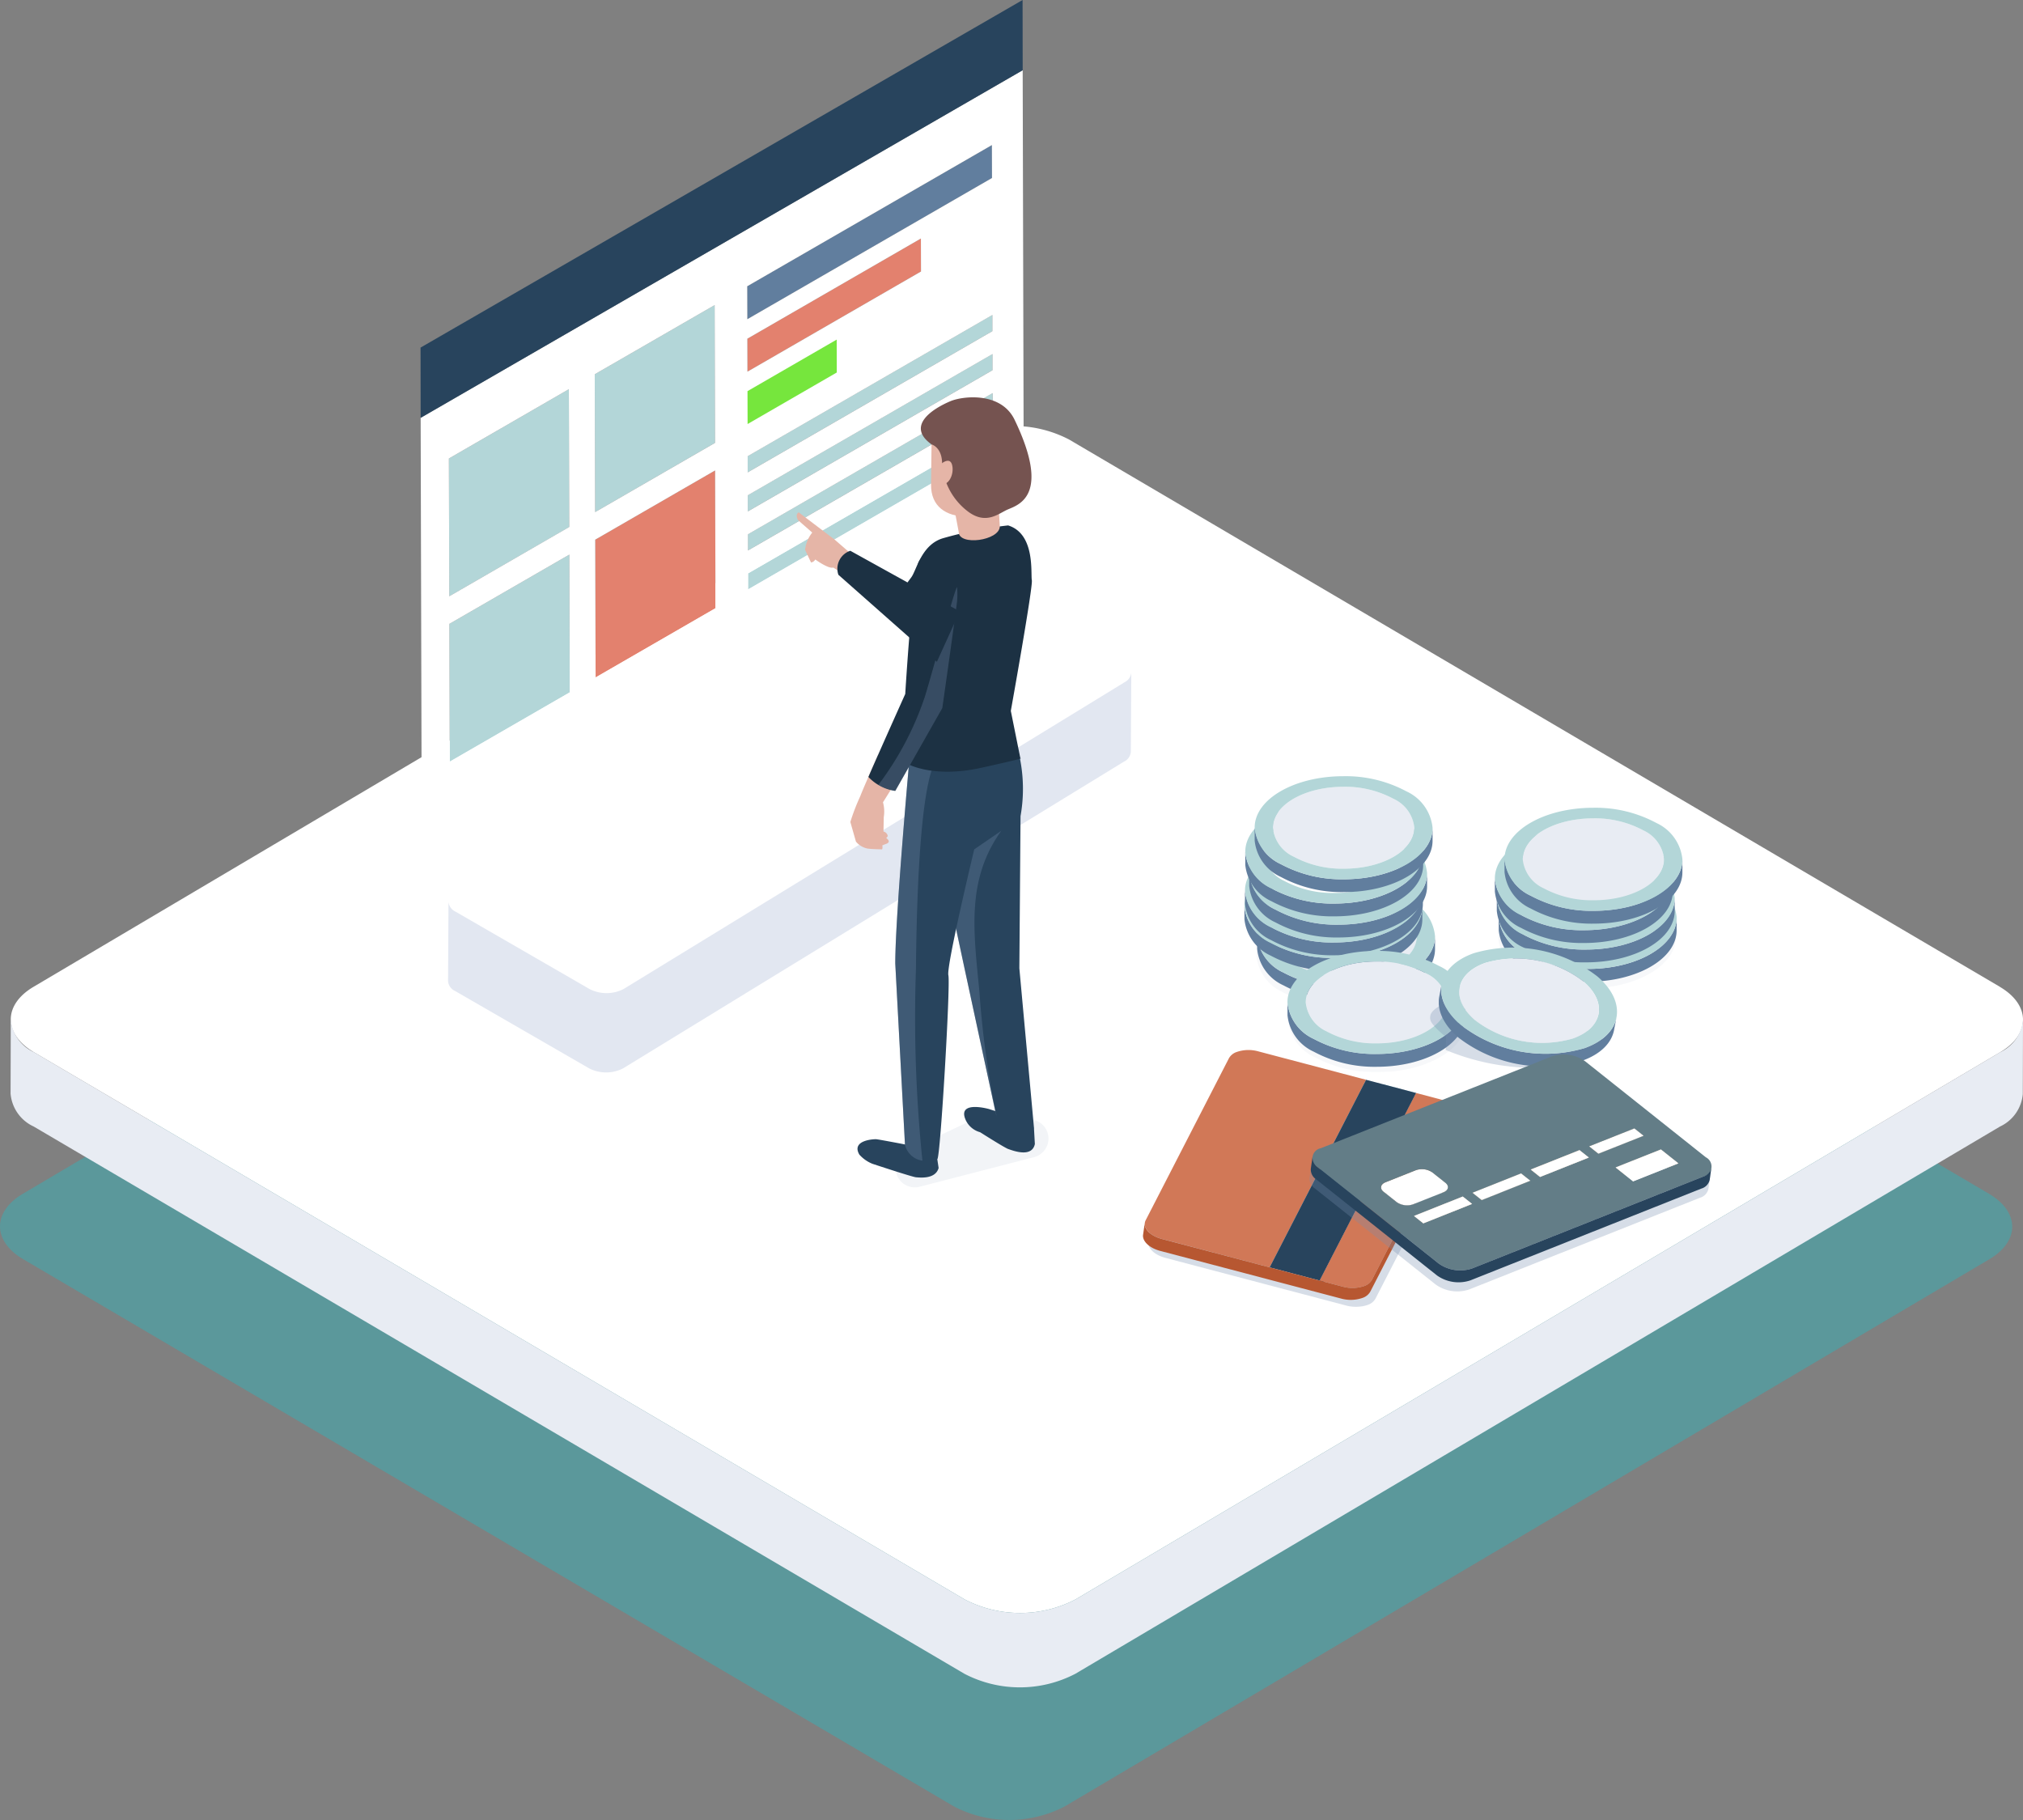 <svg id="Сгруппировать_2798" data-name="Сгруппировать 2798" xmlns="http://www.w3.org/2000/svg" xmlns:xlink="http://www.w3.org/1999/xlink" width="187.662" height="168.82" viewBox="0 0 187.662 168.82">
  <rect x="0" y="0" width="187.662" height="168.82" fill="#808080" stroke="none"/>
  <defs>
    <clipPath id="clip-path">
      <rect id="Прямоугольник_1305" data-name="Прямоугольник 1305" width="187.662" height="168.82" fill="none"/>
    </clipPath>
    <clipPath id="clip-path-3">
      <rect id="Прямоугольник_1266" data-name="Прямоугольник 1266" width="186.662" height="110.105" transform="translate(0 58.715)" fill="none"/>
    </clipPath>
    <clipPath id="clip-path-4">
      <rect id="Прямоугольник_1271" data-name="Прямоугольник 1271" width="16.57" height="11.377" transform="translate(116.55 82.05)" fill="none"/>
    </clipPath>
    <clipPath id="clip-path-6">
      <rect id="Прямоугольник_1268" data-name="Прямоугольник 1268" width="16.502" height="9.559" transform="translate(116.55 83.868)" fill="none"/>
    </clipPath>
    <clipPath id="clip-path-8">
      <rect id="Прямоугольник_1269" data-name="Прямоугольник 1269" width="16.506" height="5.967" transform="translate(116.614 86.829)" fill="none"/>
    </clipPath>
    <clipPath id="clip-path-9">
      <rect id="Прямоугольник_1276" data-name="Прямоугольник 1276" width="16.57" height="11.377" transform="translate(138.961 80.316)" fill="none"/>
    </clipPath>
    <clipPath id="clip-path-11">
      <rect id="Прямоугольник_1273" data-name="Прямоугольник 1273" width="16.503" height="9.559" transform="translate(138.961 82.134)" fill="none"/>
    </clipPath>
    <clipPath id="clip-path-13">
      <rect id="Прямоугольник_1274" data-name="Прямоугольник 1274" width="16.506" height="5.967" transform="translate(139.025 85.095)" fill="none"/>
    </clipPath>
    <clipPath id="clip-path-14">
      <rect id="Прямоугольник_1282" data-name="Прямоугольник 1282" width="16.576" height="11.244" transform="translate(119.43 88.205)" fill="none"/>
    </clipPath>
    <clipPath id="clip-path-16">
      <rect id="Прямоугольник_1278" data-name="Прямоугольник 1278" width="16.505" height="9.56" transform="translate(119.501 89.889)" fill="none"/>
    </clipPath>
    <clipPath id="clip-path-18">
      <rect id="Прямоугольник_1279" data-name="Прямоугольник 1279" width="13.119" height="4.987" transform="translate(121.125 92.985)" fill="none"/>
    </clipPath>
    <clipPath id="clip-path-19">
      <rect id="Прямоугольник_1280" data-name="Прямоугольник 1280" width="16.509" height="5.969" transform="translate(119.43 92.985)" fill="none"/>
    </clipPath>
    <clipPath id="clip-path-20">
      <rect id="Прямоугольник_1285" data-name="Прямоугольник 1285" width="17.348" height="11.159" transform="translate(132.654 87.876)" fill="none"/>
    </clipPath>
    <clipPath id="clip-path-21">
      <rect id="Прямоугольник_1283" data-name="Прямоугольник 1283" width="15.945" height="6.407" transform="translate(132.654 92.629)" fill="none"/>
    </clipPath>
    <clipPath id="clip-path-22">
      <rect id="Прямоугольник_1284" data-name="Прямоугольник 1284" width="16.483" height="7.666" transform="translate(133.468 91.269)" fill="none"/>
    </clipPath>
    <clipPath id="clip-path-23">
      <rect id="Прямоугольник_1295" data-name="Прямоугольник 1295" width="29.527" height="23.821" transform="translate(106.034 97.4)" fill="none"/>
    </clipPath>
    <clipPath id="clip-path-24">
      <rect id="Прямоугольник_1286" data-name="Прямоугольник 1286" width="29.045" height="23.174" transform="translate(106.516 98.047)" fill="none"/>
    </clipPath>
    <clipPath id="clip-path-25">
      <rect id="Прямоугольник_1287" data-name="Прямоугольник 1287" width="3.251" height="1.922" transform="translate(128.116 100.569)" fill="none"/>
    </clipPath>
    <clipPath id="clip-path-26">
      <rect id="Прямоугольник_1288" data-name="Прямоугольник 1288" width="0.237" height="1.349" transform="translate(134.838 103.442)" fill="none"/>
    </clipPath>
    <clipPath id="clip-path-27">
      <rect id="Прямоугольник_1289" data-name="Прямоугольник 1289" width="9.103" height="18.505" transform="translate(117.621 100.16)" fill="none"/>
    </clipPath>
    <clipPath id="clip-path-28">
      <rect id="Прямоугольник_1290" data-name="Прямоугольник 1290" width="20.531" height="20.16" transform="translate(106.193 97.4)" fill="none"/>
    </clipPath>
    <clipPath id="clip-path-29">
      <rect id="Прямоугольник_1291" data-name="Прямоугольник 1291" width="13.588" height="18.623" transform="translate(117.779 100.16)" fill="none"/>
    </clipPath>
    <clipPath id="clip-path-30">
      <rect id="Прямоугольник_1292" data-name="Прямоугольник 1292" width="9.106" height="18.503" transform="translate(122.261 101.385)" fill="none"/>
    </clipPath>
    <clipPath id="clip-path-31">
      <rect id="Прямоугольник_1293" data-name="Прямоугольник 1293" width="12.663" height="18.899" transform="translate(122.419 100.569)" fill="none"/>
    </clipPath>
    <clipPath id="clip-path-32">
      <rect id="Прямоугольник_1294" data-name="Прямоугольник 1294" width="28.962" height="16.888" transform="translate(106.034 103.685)" fill="none"/>
    </clipPath>
    <clipPath id="clip-path-33">
      <rect id="Прямоугольник_1296" data-name="Прямоугольник 1296" width="0.007" height="0.01" transform="translate(121.851 108.852)" fill="none"/>
    </clipPath>
    <clipPath id="clip-path-34">
      <rect id="Прямоугольник_1297" data-name="Прямоугольник 1297" width="37.175" height="21.141" transform="translate(121.464 98.653)" fill="none"/>
    </clipPath>
    <clipPath id="clip-path-37">
      <rect id="Прямоугольник_1300" data-name="Прямоугольник 1300" width="14.171" height="7.203" transform="translate(83.09 102.935)" fill="none"/>
    </clipPath>
    <clipPath id="clip-path-38">
      <rect id="Прямоугольник_1301" data-name="Прямоугольник 1301" width="6.831" height="28.277" transform="translate(86.356 75.262)" fill="none"/>
    </clipPath>
    <clipPath id="clip-path-39">
      <rect id="Прямоугольник_1302" data-name="Прямоугольник 1302" width="3.491" height="38.017" transform="translate(83.049 69.643)" fill="none"/>
    </clipPath>
    <clipPath id="clip-path-40">
      <rect id="Прямоугольник_1303" data-name="Прямоугольник 1303" width="7.337" height="18.906" transform="translate(81.469 54.456)" fill="none"/>
    </clipPath>
  </defs>
  <g id="Сгруппировать_2912" data-name="Сгруппировать 2912" clip-path="url(#clip-path)">
    <g id="Сгруппировать_2895" data-name="Сгруппировать 2895">
      <g id="Сгруппировать_2894" data-name="Сгруппировать 2894" clip-path="url(#clip-path)">
        <g id="Сгруппировать_2800" data-name="Сгруппировать 2800" opacity="0.9">
          <g id="Сгруппировать_2799" data-name="Сгруппировать 2799">
            <g id="Сгруппировать_2798-2" data-name="Сгруппировать 2798" clip-path="url(#clip-path-3)">
              <path id="Контур_2757" data-name="Контур 2757" d="M184.516,110.736,98.171,59.97a11.139,11.139,0,0,0-10.275,0L2.112,110.737c-2.829,1.674-2.815,4.387.033,6.061L88.49,167.564a11.139,11.139,0,0,0,10.275,0L184.549,116.8c2.83-1.674,2.815-4.387-.033-6.061" fill="#579a9d"/>
            </g>
          </g>
        </g>
        <path id="Контур_2758" data-name="Контур 2758" d="M185.516,91.534,99.171,40.768a11.139,11.139,0,0,0-10.275,0L3.112,91.535C.283,93.209.3,95.922,3.145,97.6L89.49,148.362a11.139,11.139,0,0,0,10.275,0L185.549,97.6c2.83-1.674,2.815-4.387-.033-6.061" fill="#fff"/>
        <path id="Контур_2759" data-name="Контур 2759" d="M185.55,97.6,99.766,148.362a11.139,11.139,0,0,1-10.275,0L3.146,97.6A3.7,3.7,0,0,1,1,94.544l-.019,6.9a3.7,3.7,0,0,0,2.145,3.051l86.346,50.767a11.139,11.139,0,0,0,10.275,0l85.784-50.767a3.677,3.677,0,0,0,2.112-3.01l.019-6.894A3.677,3.677,0,0,1,185.55,97.6" fill="#e8ecf3"/>
        <g id="Сгруппировать_2815" data-name="Сгруппировать 2815">
          <g id="Сгруппировать_2814" data-name="Сгруппировать 2814">
            <g id="Сгруппировать_2813" data-name="Сгруппировать 2813" clip-path="url(#clip-path-4)">
              <g id="Сгруппировать_2812" data-name="Сгруппировать 2812" style="isolation: isolate">
                <g id="Сгруппировать_2811" data-name="Сгруппировать 2811">
                  <g id="Сгруппировать_2810" data-name="Сгруппировать 2810" clip-path="url(#clip-path-4)">
                    <g id="Сгруппировать_2806" data-name="Сгруппировать 2806" opacity="0.3" style="mix-blend-mode: multiply;isolation: isolate">
                      <g id="Сгруппировать_2805" data-name="Сгруппировать 2805">
                        <g id="Сгруппировать_2804" data-name="Сгруппировать 2804" clip-path="url(#clip-path-6)">
                          <g id="Сгруппировать_2803" data-name="Сгруппировать 2803" opacity="0.2">
                            <g id="Сгруппировать_2802" data-name="Сгруппировать 2802">
                              <g id="Сгруппировать_2801" data-name="Сгруппировать 2801" clip-path="url(#clip-path-6)">
                                <path id="Контур_2760" data-name="Контур 2760" d="M130.617,85.268a11.9,11.9,0,0,0-5.843-1.4c-4.558,0-8.239,2.139-8.225,4.779a4.172,4.172,0,0,0,2.436,3.38,11.9,11.9,0,0,0,5.843,1.4c4.557,0,8.239-2.139,8.224-4.779a4.167,4.167,0,0,0-2.435-3.38m-5.794,7.179a9.454,9.454,0,0,1-4.645-1.113,3.31,3.31,0,0,1-1.935-2.686c-.013-2.1,2.916-3.8,6.536-3.8a9.453,9.453,0,0,1,4.644,1.113,3.309,3.309,0,0,1,1.936,2.686c.012,2.1-2.916,3.8-6.536,3.8" fill="#778ead"/>
                              </g>
                            </g>
                          </g>
                        </g>
                      </g>
                    </g>
                    <path id="Контур_2761" data-name="Контур 2761" d="M129.491,84.143a9.453,9.453,0,0,0-4.644-1.113c-3.621,0-6.549,1.7-6.537,3.8a3.313,3.313,0,0,0,1.936,2.686,9.453,9.453,0,0,0,4.644,1.113c3.621,0,6.549-1.7,6.537-3.8a3.314,3.314,0,0,0-1.936-2.686" fill="#e8ecf3"/>
                    <g id="Сгруппировать_2809" data-name="Сгруппировать 2809">
                      <g id="Сгруппировать_2808" data-name="Сгруппировать 2808">
                        <g id="Сгруппировать_2807" data-name="Сгруппировать 2807" clip-path="url(#clip-path-8)">
                          <path id="Контур_2762" data-name="Контур 2762" d="M124.895,91.609a11.9,11.9,0,0,1-5.843-1.4,4.169,4.169,0,0,1-2.435-3.38l0,1.188a4.172,4.172,0,0,0,2.436,3.38,11.9,11.9,0,0,0,5.842,1.4c4.559,0,8.24-2.139,8.225-4.78l0-1.188c.015,2.641-3.666,4.78-8.224,4.78" fill="#617e9e"/>
                        </g>
                      </g>
                    </g>
                    <path id="Контур_2763" data-name="Контур 2763" d="M130.684,83.449a11.894,11.894,0,0,0-5.842-1.4c-4.558,0-8.24,2.139-8.225,4.779a4.172,4.172,0,0,0,2.436,3.38,11.9,11.9,0,0,0,5.843,1.4c4.557,0,8.239-2.139,8.224-4.779a4.172,4.172,0,0,0-2.436-3.38m-5.794,7.179a9.453,9.453,0,0,1-4.644-1.113,3.313,3.313,0,0,1-1.936-2.686c-.012-2.1,2.916-3.8,6.537-3.8a9.453,9.453,0,0,1,4.644,1.113,3.313,3.313,0,0,1,1.936,2.686c.012,2.1-2.916,3.8-6.537,3.8" fill="#b3d6d8"/>
                  </g>
                </g>
              </g>
            </g>
          </g>
        </g>
        <path id="Контур_2764" data-name="Контур 2764" d="M128.314,81.389a9.453,9.453,0,0,0-4.644-1.113c-3.621,0-6.549,1.7-6.537,3.8a3.316,3.316,0,0,0,1.936,2.687,9.464,9.464,0,0,0,4.644,1.112c3.621,0,6.549-1.7,6.537-3.8a3.312,3.312,0,0,0-1.936-2.686" fill="#e8ecf3"/>
        <path id="Контур_2765" data-name="Контур 2765" d="M123.718,88.855a11.9,11.9,0,0,1-5.843-1.4,4.166,4.166,0,0,1-2.435-3.379l0,1.187a4.172,4.172,0,0,0,2.436,3.38,11.9,11.9,0,0,0,5.842,1.4c4.559,0,8.24-2.139,8.225-4.78l0-1.188c.015,2.641-3.666,4.78-8.224,4.78" fill="#617e9e"/>
        <path id="Контур_2766" data-name="Контур 2766" d="M129.507,80.695a11.894,11.894,0,0,0-5.842-1.4c-4.558,0-8.24,2.14-8.225,4.78a4.172,4.172,0,0,0,2.436,3.38,11.9,11.9,0,0,0,5.843,1.4c4.557,0,8.239-2.139,8.224-4.779a4.17,4.17,0,0,0-2.436-3.38m-5.794,7.179a9.453,9.453,0,0,1-4.644-1.113,3.313,3.313,0,0,1-1.936-2.686c-.012-2.1,2.916-3.8,6.537-3.8a9.453,9.453,0,0,1,4.644,1.113,3.313,3.313,0,0,1,1.936,2.686c.012,2.1-2.916,3.8-6.537,3.8" fill="#b3d6d8"/>
        <path id="Контур_2767" data-name="Контур 2767" d="M128.363,79.956a9.464,9.464,0,0,0-4.644-1.113c-3.621,0-6.549,1.7-6.537,3.8a3.313,3.313,0,0,0,1.936,2.686,9.453,9.453,0,0,0,4.644,1.113c3.621,0,6.549-1.7,6.538-3.8a3.316,3.316,0,0,0-1.937-2.686" fill="#e8ecf3"/>
        <path id="Контур_2768" data-name="Контур 2768" d="M123.768,87.422a11.9,11.9,0,0,1-5.843-1.4,4.167,4.167,0,0,1-2.435-3.379l0,1.187a4.171,4.171,0,0,0,2.436,3.38,11.9,11.9,0,0,0,5.843,1.4c4.558,0,8.239-2.139,8.224-4.78l0-1.188c.015,2.641-3.666,4.78-8.224,4.78" fill="#617e9e"/>
        <path id="Контур_2769" data-name="Контур 2769" d="M129.557,79.263a11.894,11.894,0,0,0-5.842-1.4c-4.558,0-8.24,2.14-8.225,4.78a4.172,4.172,0,0,0,2.436,3.38,11.894,11.894,0,0,0,5.842,1.4c4.558,0,8.24-2.139,8.225-4.779a4.172,4.172,0,0,0-2.436-3.38m-5.794,7.179a9.453,9.453,0,0,1-4.644-1.113,3.313,3.313,0,0,1-1.936-2.686c-.012-2.1,2.916-3.8,6.537-3.8a9.453,9.453,0,0,1,4.644,1.113,3.313,3.313,0,0,1,1.936,2.686c.012,2.1-2.916,3.8-6.537,3.8" fill="#b3d6d8"/>
        <path id="Контур_2770" data-name="Контур 2770" d="M128.753,78.306a9.464,9.464,0,0,0-4.644-1.113c-3.621,0-6.549,1.7-6.537,3.8a3.316,3.316,0,0,0,1.936,2.687,9.464,9.464,0,0,0,4.644,1.112c3.621,0,6.549-1.7,6.537-3.8a3.314,3.314,0,0,0-1.936-2.686" fill="#fff"/>
        <path id="Контур_2771" data-name="Контур 2771" d="M124.158,85.771a11.9,11.9,0,0,1-5.843-1.4,4.166,4.166,0,0,1-2.435-3.379l0,1.188a4.171,4.171,0,0,0,2.436,3.379,11.9,11.9,0,0,0,5.843,1.4c4.558,0,8.239-2.139,8.224-4.78l0-1.188c.015,2.641-3.666,4.78-8.224,4.78" fill="#617e9e"/>
        <path id="Контур_2772" data-name="Контур 2772" d="M129.946,77.612a11.894,11.894,0,0,0-5.842-1.4c-4.558,0-8.24,2.139-8.225,4.779a4.172,4.172,0,0,0,2.436,3.38,11.9,11.9,0,0,0,5.842,1.4c4.558,0,8.24-2.139,8.225-4.779a4.17,4.17,0,0,0-2.436-3.38m-5.794,7.179a9.453,9.453,0,0,1-4.644-1.113,3.313,3.313,0,0,1-1.936-2.686c-.012-2.1,2.916-3.8,6.537-3.8a9.453,9.453,0,0,1,4.644,1.113,3.313,3.313,0,0,1,1.936,2.686c.012,2.1-2.916,3.8-6.537,3.8" fill="#b3d6d8"/>
        <path id="Контур_2773" data-name="Контур 2773" d="M128.39,76.345a9.464,9.464,0,0,0-4.644-1.113c-3.621,0-6.549,1.7-6.537,3.8a3.316,3.316,0,0,0,1.936,2.687,9.464,9.464,0,0,0,4.644,1.112c3.621,0,6.549-1.7,6.538-3.8a3.316,3.316,0,0,0-1.937-2.686" fill="#fff"/>
        <path id="Контур_2774" data-name="Контур 2774" d="M123.795,83.811a11.9,11.9,0,0,1-5.843-1.4,4.167,4.167,0,0,1-2.435-3.379l0,1.187a4.172,4.172,0,0,0,2.436,3.38,11.9,11.9,0,0,0,5.843,1.4c4.558,0,8.239-2.139,8.224-4.78l0-1.188c.015,2.641-3.666,4.78-8.224,4.78" fill="#617e9e"/>
        <path id="Контур_2775" data-name="Контур 2775" d="M129.583,75.652a11.894,11.894,0,0,0-5.842-1.4c-4.558,0-8.24,2.139-8.225,4.779a4.172,4.172,0,0,0,2.436,3.38,11.894,11.894,0,0,0,5.842,1.4c4.558,0,8.24-2.139,8.225-4.779a4.172,4.172,0,0,0-2.436-3.38m-5.794,7.179a9.453,9.453,0,0,1-4.644-1.113,3.313,3.313,0,0,1-1.936-2.686c-.012-2.1,2.916-3.8,6.537-3.8a9.453,9.453,0,0,1,4.644,1.113,3.313,3.313,0,0,1,1.936,2.686c.012,2.1-2.916,3.8-6.537,3.8" fill="#b3d6d8"/>
        <path id="Контур_2776" data-name="Контур 2776" d="M129.262,74.094a9.464,9.464,0,0,0-4.644-1.113c-3.621,0-6.549,1.7-6.537,3.8a3.316,3.316,0,0,0,1.936,2.687,9.464,9.464,0,0,0,4.644,1.112c3.621,0,6.549-1.7,6.537-3.8a3.312,3.312,0,0,0-1.936-2.686" fill="#e8ecf3"/>
        <path id="Контур_2777" data-name="Контур 2777" d="M124.666,81.56a11.9,11.9,0,0,1-5.843-1.4,4.166,4.166,0,0,1-2.435-3.379l0,1.188a4.171,4.171,0,0,0,2.436,3.379,11.9,11.9,0,0,0,5.843,1.4c4.557,0,8.239-2.139,8.224-4.78l0-1.187c.015,2.64-3.666,4.779-8.224,4.779" fill="#617e9e"/>
        <path id="Контур_2778" data-name="Контур 2778" d="M130.456,73.4a11.9,11.9,0,0,0-5.843-1.4c-4.558,0-8.24,2.14-8.225,4.78a4.172,4.172,0,0,0,2.436,3.38,11.9,11.9,0,0,0,5.843,1.4c4.557,0,8.239-2.139,8.224-4.779a4.173,4.173,0,0,0-2.435-3.38m-5.795,7.179a9.453,9.453,0,0,1-4.644-1.113,3.313,3.313,0,0,1-1.936-2.686c-.012-2.1,2.916-3.8,6.537-3.8a9.453,9.453,0,0,1,4.644,1.113,3.313,3.313,0,0,1,1.936,2.686c.012,2.1-2.916,3.8-6.537,3.8" fill="#b3d6d8"/>
        <g id="Сгруппировать_2830" data-name="Сгруппировать 2830">
          <g id="Сгруппировать_2829" data-name="Сгруппировать 2829">
            <g id="Сгруппировать_2828" data-name="Сгруппировать 2828" clip-path="url(#clip-path-9)">
              <g id="Сгруппировать_2827" data-name="Сгруппировать 2827" style="isolation: isolate">
                <g id="Сгруппировать_2826" data-name="Сгруппировать 2826">
                  <g id="Сгруппировать_2825" data-name="Сгруппировать 2825" clip-path="url(#clip-path-9)">
                    <g id="Сгруппировать_2821" data-name="Сгруппировать 2821" opacity="0.3" style="mix-blend-mode: multiply;isolation: isolate">
                      <g id="Сгруппировать_2820" data-name="Сгруппировать 2820">
                        <g id="Сгруппировать_2819" data-name="Сгруппировать 2819" clip-path="url(#clip-path-11)">
                          <g id="Сгруппировать_2818" data-name="Сгруппировать 2818" opacity="0.2">
                            <g id="Сгруппировать_2817" data-name="Сгруппировать 2817">
                              <g id="Сгруппировать_2816" data-name="Сгруппировать 2816" clip-path="url(#clip-path-11)">
                                <path id="Контур_2779" data-name="Контур 2779" d="M153.029,83.534a11.9,11.9,0,0,0-5.843-1.4c-4.558,0-8.24,2.139-8.225,4.779a4.172,4.172,0,0,0,2.436,3.38,11.9,11.9,0,0,0,5.843,1.4c4.557,0,8.239-2.139,8.224-4.779a4.171,4.171,0,0,0-2.435-3.38m-5.8,7.179A9.453,9.453,0,0,1,142.59,89.6a3.313,3.313,0,0,1-1.936-2.686c-.012-2.1,2.916-3.8,6.537-3.8a9.453,9.453,0,0,1,4.644,1.113,3.313,3.313,0,0,1,1.936,2.686c.012,2.1-2.916,3.8-6.537,3.8" fill="#778ead"/>
                              </g>
                            </g>
                          </g>
                        </g>
                      </g>
                    </g>
                    <path id="Контур_2780" data-name="Контур 2780" d="M151.9,82.409a9.464,9.464,0,0,0-4.644-1.113c-3.621,0-6.549,1.7-6.537,3.8a3.316,3.316,0,0,0,1.936,2.687,9.464,9.464,0,0,0,4.644,1.112c3.621,0,6.549-1.7,6.537-3.8a3.312,3.312,0,0,0-1.936-2.686" fill="#e8ecf3"/>
                    <g id="Сгруппировать_2824" data-name="Сгруппировать 2824">
                      <g id="Сгруппировать_2823" data-name="Сгруппировать 2823">
                        <g id="Сгруппировать_2822" data-name="Сгруппировать 2822" clip-path="url(#clip-path-13)">
                          <path id="Контур_2781" data-name="Контур 2781" d="M147.306,89.875a11.9,11.9,0,0,1-5.843-1.4,4.167,4.167,0,0,1-2.435-3.379l0,1.187a4.171,4.171,0,0,0,2.436,3.38,11.9,11.9,0,0,0,5.842,1.4c4.559,0,8.24-2.139,8.225-4.78l0-1.188c.015,2.641-3.666,4.78-8.224,4.78" fill="#617e9e"/>
                        </g>
                      </g>
                    </g>
                    <path id="Контур_2782" data-name="Контур 2782" d="M153.1,81.715a11.894,11.894,0,0,0-5.842-1.4c-4.558,0-8.24,2.139-8.225,4.779a4.172,4.172,0,0,0,2.436,3.38,11.894,11.894,0,0,0,5.842,1.4c4.558,0,8.24-2.139,8.225-4.779a4.172,4.172,0,0,0-2.436-3.38M147.3,88.894a9.453,9.453,0,0,1-4.644-1.113,3.313,3.313,0,0,1-1.936-2.686c-.012-2.1,2.916-3.8,6.537-3.8a9.453,9.453,0,0,1,4.644,1.113,3.313,3.313,0,0,1,1.936,2.686c.012,2.1-2.916,3.8-6.537,3.8" fill="#b3d6d8"/>
                  </g>
                </g>
              </g>
            </g>
          </g>
        </g>
        <path id="Контур_2783" data-name="Контур 2783" d="M151.722,80.613a9.464,9.464,0,0,0-4.644-1.113c-3.621,0-6.549,1.7-6.537,3.8a3.316,3.316,0,0,0,1.936,2.687,9.464,9.464,0,0,0,4.644,1.112c3.621,0,6.549-1.7,6.537-3.8a3.314,3.314,0,0,0-1.936-2.686" fill="#e8ecf3"/>
        <path id="Контур_2784" data-name="Контур 2784" d="M147.127,88.079a11.9,11.9,0,0,1-5.843-1.4,4.166,4.166,0,0,1-2.435-3.379l0,1.187a4.172,4.172,0,0,0,2.436,3.38,11.9,11.9,0,0,0,5.843,1.4c4.558,0,8.239-2.139,8.224-4.78l0-1.188c.015,2.641-3.666,4.78-8.224,4.78" fill="#617e9e"/>
        <path id="Контур_2785" data-name="Контур 2785" d="M152.915,79.919a11.894,11.894,0,0,0-5.842-1.4c-4.558,0-8.24,2.14-8.225,4.78a4.172,4.172,0,0,0,2.436,3.38,11.894,11.894,0,0,0,5.842,1.4c4.558,0,8.24-2.139,8.225-4.779a4.17,4.17,0,0,0-2.436-3.38M147.121,87.1a9.453,9.453,0,0,1-4.644-1.113,3.313,3.313,0,0,1-1.936-2.686c-.012-2.1,2.916-3.8,6.537-3.8a9.453,9.453,0,0,1,4.644,1.113,3.313,3.313,0,0,1,1.936,2.686c.012,2.1-2.916,3.8-6.537,3.8" fill="#b3d6d8"/>
        <path id="Контур_2786" data-name="Контур 2786" d="M151.543,78.817A9.453,9.453,0,0,0,146.9,77.7c-3.621,0-6.549,1.7-6.537,3.8a3.313,3.313,0,0,0,1.936,2.686,9.453,9.453,0,0,0,4.644,1.113c3.621,0,6.549-1.7,6.538-3.8a3.316,3.316,0,0,0-1.937-2.686" fill="#e8ecf3"/>
        <path id="Контур_2787" data-name="Контур 2787" d="M146.947,86.283a11.9,11.9,0,0,1-5.843-1.4,4.167,4.167,0,0,1-2.435-3.38l0,1.188a4.172,4.172,0,0,0,2.436,3.38,11.9,11.9,0,0,0,5.843,1.4c4.558,0,8.239-2.139,8.224-4.78l0-1.188c.015,2.641-3.666,4.78-8.224,4.78" fill="#617e9e"/>
        <path id="Контур_2788" data-name="Контур 2788" d="M152.737,78.124a11.9,11.9,0,0,0-5.843-1.4c-4.558,0-8.24,2.139-8.225,4.779a4.172,4.172,0,0,0,2.436,3.38,11.9,11.9,0,0,0,5.843,1.4c4.557,0,8.239-2.139,8.224-4.779a4.173,4.173,0,0,0-2.435-3.38M146.942,85.3A9.453,9.453,0,0,1,142.3,84.19a3.313,3.313,0,0,1-1.936-2.686c-.012-2.1,2.916-3.8,6.537-3.8a9.453,9.453,0,0,1,4.644,1.113,3.313,3.313,0,0,1,1.936,2.686c.012,2.1-2.916,3.8-6.537,3.8" fill="#b3d6d8"/>
        <path id="Контур_2789" data-name="Контур 2789" d="M152.441,77.021a9.464,9.464,0,0,0-4.644-1.113c-3.621,0-6.549,1.7-6.537,3.8a3.316,3.316,0,0,0,1.936,2.687,9.464,9.464,0,0,0,4.644,1.112c3.621,0,6.549-1.7,6.538-3.8a3.316,3.316,0,0,0-1.937-2.686" fill="#e8ecf3"/>
        <path id="Контур_2790" data-name="Контур 2790" d="M147.845,84.487a11.9,11.9,0,0,1-5.843-1.4,4.167,4.167,0,0,1-2.435-3.379l0,1.187A4.171,4.171,0,0,0,142,84.275a11.9,11.9,0,0,0,5.843,1.4c4.558,0,8.239-2.139,8.224-4.78l0-1.188c.015,2.641-3.666,4.78-8.224,4.78" fill="#617e9e"/>
        <path id="Контур_2791" data-name="Контур 2791" d="M153.635,76.328a11.9,11.9,0,0,0-5.843-1.4c-4.558,0-8.24,2.14-8.225,4.78A4.172,4.172,0,0,0,142,83.088a11.9,11.9,0,0,0,5.843,1.4c4.557,0,8.239-2.139,8.224-4.779a4.171,4.171,0,0,0-2.435-3.38m-5.795,7.179a9.453,9.453,0,0,1-4.644-1.113,3.313,3.313,0,0,1-1.936-2.686c-.012-2.1,2.916-3.8,6.537-3.8a9.453,9.453,0,0,1,4.644,1.113,3.313,3.313,0,0,1,1.936,2.686c.012,2.1-2.916,3.8-6.537,3.8" fill="#b3d6d8"/>
        <g id="Сгруппировать_2848" data-name="Сгруппировать 2848">
          <g id="Сгруппировать_2847" data-name="Сгруппировать 2847">
            <g id="Сгруппировать_2846" data-name="Сгруппировать 2846" clip-path="url(#clip-path-14)">
              <g id="Сгруппировать_2845" data-name="Сгруппировать 2845" style="isolation: isolate">
                <g id="Сгруппировать_2844" data-name="Сгруппировать 2844">
                  <g id="Сгруппировать_2843" data-name="Сгруппировать 2843" clip-path="url(#clip-path-14)">
                    <g id="Сгруппировать_2836" data-name="Сгруппировать 2836" opacity="0.3" style="mix-blend-mode: multiply;isolation: isolate">
                      <g id="Сгруппировать_2835" data-name="Сгруппировать 2835">
                        <g id="Сгруппировать_2834" data-name="Сгруппировать 2834" clip-path="url(#clip-path-16)">
                          <g id="Сгруппировать_2833" data-name="Сгруппировать 2833" opacity="0.2">
                            <g id="Сгруппировать_2832" data-name="Сгруппировать 2832">
                              <g id="Сгруппировать_2831" data-name="Сгруппировать 2831" clip-path="url(#clip-path-16)">
                                <path id="Контур_2792" data-name="Контур 2792" d="M133.571,91.288a11.909,11.909,0,0,0-5.843-1.4c-4.558,0-8.242,2.141-8.227,4.781a4.173,4.173,0,0,0,2.435,3.38,11.9,11.9,0,0,0,5.843,1.4c4.558,0,8.242-2.141,8.227-4.781a4.173,4.173,0,0,0-2.435-3.38m-5.795,7.179a9.476,9.476,0,0,1-4.645-1.113,3.315,3.315,0,0,1-1.935-2.686c-.012-2.1,2.914-3.8,6.535-3.8a9.449,9.449,0,0,1,4.643,1.113,3.319,3.319,0,0,1,1.937,2.686c.012,2.1-2.914,3.8-6.535,3.8" fill="#778ead"/>
                              </g>
                            </g>
                          </g>
                        </g>
                      </g>
                    </g>
                    <path id="Контур_2793" data-name="Контур 2793" d="M132.307,90.3a9.464,9.464,0,0,0-4.644-1.113c-3.62,0-6.546,1.7-6.534,3.8a3.31,3.31,0,0,0,1.935,2.686,9.472,9.472,0,0,0,4.644,1.114c3.622,0,6.547-1.7,6.535-3.8a3.317,3.317,0,0,0-1.936-2.687" fill="#e8ecf3"/>
                    <g id="Сгруппировать_2839" data-name="Сгруппировать 2839">
                      <g id="Сгруппировать_2838" data-name="Сгруппировать 2838">
                        <g id="Сгруппировать_2837" data-name="Сгруппировать 2837" clip-path="url(#clip-path-18)">
                          <path id="Контур_2794" data-name="Контур 2794" d="M127.709,96.784a9.465,9.465,0,0,1-4.645-1.114,3.313,3.313,0,0,1-1.935-2.685l0,1.188a3.315,3.315,0,0,0,1.936,2.686,9.476,9.476,0,0,0,4.645,1.113c3.621,0,6.547-1.7,6.535-3.8l0-1.188c.012,2.1-2.914,3.8-6.535,3.8" fill="#e8ecf3"/>
                        </g>
                      </g>
                    </g>
                    <g id="Сгруппировать_2842" data-name="Сгруппировать 2842">
                      <g id="Сгруппировать_2841" data-name="Сгруппировать 2841">
                        <g id="Сгруппировать_2840" data-name="Сгруппировать 2840" clip-path="url(#clip-path-19)">
                          <path id="Контур_2795" data-name="Контур 2795" d="M127.712,97.765a11.9,11.9,0,0,1-5.843-1.4,4.167,4.167,0,0,1-2.435-3.379l0,1.187a4.171,4.171,0,0,0,2.436,3.38,11.9,11.9,0,0,0,5.843,1.4c4.558,0,8.241-2.141,8.226-4.781l0-1.188c.015,2.64-3.669,4.781-8.227,4.781" fill="#617e9e"/>
                        </g>
                      </g>
                    </g>
                    <path id="Контур_2796" data-name="Контур 2796" d="M133.5,89.605a11.9,11.9,0,0,0-5.843-1.4c-4.558,0-8.242,2.141-8.227,4.781a4.171,4.171,0,0,0,2.435,3.38,11.9,11.9,0,0,0,5.843,1.4c4.558,0,8.242-2.141,8.227-4.781a4.173,4.173,0,0,0-2.435-3.38m-5.795,7.179a9.465,9.465,0,0,1-4.645-1.114,3.313,3.313,0,0,1-1.935-2.685c-.012-2.1,2.914-3.8,6.535-3.8a9.46,9.46,0,0,1,4.643,1.112,3.321,3.321,0,0,1,1.937,2.687c.012,2.1-2.914,3.8-6.535,3.8" fill="#b3d6d8"/>
                  </g>
                </g>
              </g>
            </g>
          </g>
        </g>
        <g id="Сгруппировать_2857" data-name="Сгруппировать 2857">
          <g id="Сгруппировать_2856" data-name="Сгруппировать 2856">
            <g id="Сгруппировать_2855" data-name="Сгруппировать 2855" clip-path="url(#clip-path-20)">
              <g id="Сгруппировать_2851" data-name="Сгруппировать 2851" opacity="0.3" style="mix-blend-mode: multiply;isolation: isolate">
                <g id="Сгруппировать_2850" data-name="Сгруппировать 2850">
                  <g id="Сгруппировать_2849" data-name="Сгруппировать 2849" clip-path="url(#clip-path-21)">
                    <path id="Контур_2797" data-name="Контур 2797" d="M135.535,92.629s-3.222.639-2.852,1.978c.161.58,1.477,1.6,1.477,1.6l-.054,1.186a21.674,21.674,0,0,0,9.638,1.623c2.574-.093,5.667-1.554,4.659-3.09Z" fill="#778ead"/>
                  </g>
                </g>
              </g>
              <path id="Контур_2798" data-name="Контур 2798" d="M145.92,96.324a10.219,10.219,0,0,1-9.113-1.72,3.28,3.28,0,0,1-1.4-3.016l-.224,1.166a3.281,3.281,0,0,0,1.4,3.017,10.223,10.223,0,0,0,9.112,1.72,3.257,3.257,0,0,0,2.368-2.268l.224-1.166a3.258,3.258,0,0,1-2.368,2.267" fill="#e8ecf3"/>
              <g id="Сгруппировать_2854" data-name="Сгруппировать 2854">
                <g id="Сгруппировать_2853" data-name="Сгруппировать 2853">
                  <g id="Сгруппировать_2852" data-name="Сгруппировать 2852" clip-path="url(#clip-path-22)">
                    <path id="Контур_2799" data-name="Контур 2799" d="M146.972,97.23A12.86,12.86,0,0,1,135.5,95.065c-1.425-1.224-1.995-2.587-1.763-3.8l-.223,1.167c-.232,1.209.338,2.571,1.762,3.8A12.863,12.863,0,0,0,146.748,98.4c1.741-.616,2.751-1.66,2.979-2.854l.224-1.167c-.229,1.194-1.239,2.239-2.979,2.854" fill="#617e9e"/>
                  </g>
                </g>
              </g>
              <path id="Контур_2800" data-name="Контур 2800" d="M148.189,90.579a12.859,12.859,0,0,0-11.468-2.164c-3.5,1.238-4.047,4.216-1.217,6.65a12.861,12.861,0,0,0,11.469,2.164c3.5-1.238,4.047-4.216,1.216-6.65m-2.269,5.745a10.219,10.219,0,0,1-9.113-1.72c-2.248-1.933-1.815-4.3.967-5.284a10.22,10.22,0,0,1,9.113,1.72c2.25,1.935,1.817,4.3-.967,5.284" fill="#b3d6d8"/>
              <path id="Контур_2801" data-name="Контур 2801" d="M146.886,91.04a10.219,10.219,0,0,0-9.113-1.72c-2.782.984-3.215,3.351-.966,5.284a10.217,10.217,0,0,0,9.112,1.72c2.785-.985,3.217-3.349.967-5.284" fill="#e8ecf3"/>
            </g>
          </g>
        </g>
        <g id="Сгруппировать_2887" data-name="Сгруппировать 2887">
          <g id="Сгруппировать_2886" data-name="Сгруппировать 2886">
            <g id="Сгруппировать_2885" data-name="Сгруппировать 2885" clip-path="url(#clip-path-23)">
              <g id="Сгруппировать_2860" data-name="Сгруппировать 2860" opacity="0.3" style="mix-blend-mode: multiply;isolation: isolate">
                <g id="Сгруппировать_2859" data-name="Сгруппировать 2859">
                  <g id="Сгруппировать_2858" data-name="Сгруппировать 2858" clip-path="url(#clip-path-24)">
                    <path id="Контур_2802" data-name="Контур 2802" d="M133.973,102.591l-5.217-1.376-1.551-.409-9.994-2.634a3.351,3.351,0,0,0-2.023.06,1.3,1.3,0,0,0-.7.565l-7.727,15.034a.747.747,0,0,0-.079.248v0l-.159,1.1c-.085.593.561,1.226,1.584,1.5l9.995,2.635,4.64,1.223,2.125.56a3.359,3.359,0,0,0,2.023-.061,1.3,1.3,0,0,0,.7-.565l7.729-15.032a.747.747,0,0,0,.078-.244l.159-1.105a.715.715,0,0,1-.019.08c.159-.616-.493-1.294-1.564-1.577" fill="#778ead"/>
                  </g>
                </g>
              </g>
              <g id="Сгруппировать_2863" data-name="Сгруппировать 2863">
                <g id="Сгруппировать_2862" data-name="Сгруппировать 2862">
                  <g id="Сгруппировать_2861" data-name="Сгруппировать 2861" clip-path="url(#clip-path-25)">
                    <path id="Контур_2803" data-name="Контур 2803" d="M128.116,101.674l3.092.816.159-1.1-3.092-.816Z" fill="#b0e2ed"/>
                  </g>
                </g>
              </g>
              <g id="Сгруппировать_2866" data-name="Сгруппировать 2866">
                <g id="Сгруппировать_2865" data-name="Сгруппировать 2865">
                  <g id="Сгруппировать_2864" data-name="Сгруппировать 2864" clip-path="url(#clip-path-26)">
                    <path id="Контур_2804" data-name="Контур 2804" d="M134.838,104.791a.747.747,0,0,0,.078-.244l.159-1.1a.806.806,0,0,1-.078.244Z" fill="#b0e2ed"/>
                  </g>
                </g>
              </g>
              <g id="Сгруппировать_2869" data-name="Сгруппировать 2869">
                <g id="Сгруппировать_2868" data-name="Сгруппировать 2868">
                  <g id="Сгруппировать_2867" data-name="Сгруппировать 2867" clip-path="url(#clip-path-27)">
                    <path id="Контур_2805" data-name="Контур 2805" d="M117.621,118.665l8.945-17.4.158-1.105-8.944,17.4Z" fill="#b0e2ed"/>
                  </g>
                </g>
              </g>
              <g id="Сгруппировать_2872" data-name="Сгруппировать 2872">
                <g id="Сгруппировать_2871" data-name="Сгруппировать 2871">
                  <g id="Сгруппировать_2870" data-name="Сгруппировать 2870" clip-path="url(#clip-path-28)">
                    <path id="Контур_2806" data-name="Контур 2806" d="M114.707,97.585a1.3,1.3,0,0,0-.7.565l-7.727,15.034c-.337.654.338,1.433,1.505,1.741l9.995,2.635,8.945-17.4-9.995-2.635a3.367,3.367,0,0,0-2.023.06" fill="#d17857"/>
                  </g>
                </g>
              </g>
              <g id="Сгруппировать_2875" data-name="Сгруппировать 2875">
                <g id="Сгруппировать_2874" data-name="Сгруппировать 2874">
                  <g id="Сгруппировать_2873" data-name="Сгруппировать 2873" clip-path="url(#clip-path-29)">
                    <path id="Контур_2807" data-name="Контур 2807" d="M126.724,100.16l-8.945,17.4,4.64,1.223,8.948-17.4-3.093-.816Z" fill="#28445d"/>
                  </g>
                </g>
              </g>
              <g id="Сгруппировать_2878" data-name="Сгруппировать 2878">
                <g id="Сгруппировать_2877" data-name="Сгруппировать 2877">
                  <g id="Сгруппировать_2876" data-name="Сгруппировать 2876" clip-path="url(#clip-path-30)">
                    <path id="Контур_2808" data-name="Контур 2808" d="M122.261,119.888l8.947-17.4.159-1.105-8.947,17.4Z" fill="#415b72"/>
                  </g>
                </g>
              </g>
              <g id="Сгруппировать_2881" data-name="Сгруппировать 2881">
                <g id="Сгруппировать_2880" data-name="Сгруппировать 2880">
                  <g id="Сгруппировать_2879" data-name="Сгруппировать 2879" clip-path="url(#clip-path-31)">
                    <path id="Контур_2809" data-name="Контур 2809" d="M133.492,101.945l-5.217-1.376,3.092.817-8.947,17.4,2.124.56a3.359,3.359,0,0,0,2.023-.06,1.3,1.3,0,0,0,.7-.565L135,103.686c.334-.655-.338-1.432-1.5-1.741" fill="#d17857"/>
                  </g>
                </g>
              </g>
              <g id="Сгруппировать_2884" data-name="Сгруппировать 2884">
                <g id="Сгруппировать_2883" data-name="Сгруппировать 2883">
                  <g id="Сгруппировать_2882" data-name="Сгруппировать 2882" clip-path="url(#clip-path-32)">
                    <path id="Контур_2810" data-name="Контур 2810" d="M126.567,119.283a3.367,3.367,0,0,1-2.023.06l-2.125-.56-4.64-1.223-10-2.634c-1.023-.271-1.668-.9-1.583-1.5l-.159,1.105c-.085.592.56,1.225,1.584,1.5l10,2.634h0l4.64,1.222,2.125.56a3.348,3.348,0,0,0,2.022-.06,1.3,1.3,0,0,0,.7-.565l7.73-15.032.158-1.105-7.729,15.032a1.3,1.3,0,0,1-.7.565" fill="#b75731"/>
                  </g>
                </g>
              </g>
            </g>
          </g>
        </g>
        <g id="Сгруппировать_2890" data-name="Сгруппировать 2890" opacity="0.3" style="mix-blend-mode: multiply;isolation: isolate">
          <g id="Сгруппировать_2889" data-name="Сгруппировать 2889">
            <g id="Сгруппировать_2888" data-name="Сгруппировать 2888" clip-path="url(#clip-path-33)">
              <path id="Контур_2811" data-name="Контур 2811" d="M121.851,108.852l.006.01-.006-.01" fill="#778ead"/>
            </g>
          </g>
        </g>
        <g id="Сгруппировать_2893" data-name="Сгруппировать 2893" opacity="0.3" style="mix-blend-mode: multiply;isolation: isolate">
          <g id="Сгруппировать_2892" data-name="Сгруппировать 2892">
            <g id="Сгруппировать_2891" data-name="Сгруппировать 2891" clip-path="url(#clip-path-34)">
              <path id="Контур_2812" data-name="Контур 2812" d="M158.126,108.2l-11.2-8.908a3.45,3.45,0,0,0-3.1-.454l-21.42,8.513c-.784.312-.985.94-.552,1.5l.007.009a1.673,1.673,0,0,0,.228.236,1.673,1.673,0,0,1-.228-.236l-.007-.009a.921.921,0,0,1-.22-.695l-.159,1.105a1.1,1.1,0,0,0,.508.985l11.2,8.908a3.455,3.455,0,0,0,3.1.455L157.7,111.1a1.106,1.106,0,0,0,.778-.809l.159-1.105v0a1.1,1.1,0,0,0-.5-.988" fill="#778ead"/>
            </g>
          </g>
        </g>
      </g>
    </g>
    <path id="Контур_2813" data-name="Контур 2813" d="M151.449,105.771l.863.686.158-1.105-.862-.686Z" fill="#df9655"/>
    <path id="Контур_2814" data-name="Контур 2814" d="M147.251,107.439l4.2-1.668.158-1.106-4.2,1.669Z" fill="#df9655"/>
    <path id="Контур_2815" data-name="Контур 2815" d="M153.911,107.728l1.62,1.288.159-1.105-1.62-1.288Z" fill="#df9655"/>
    <path id="Контур_2816" data-name="Контур 2816" d="M147.251,107.439l.863.686.158-1.105-.862-.686Z" fill="#fff"/>
    <path id="Контур_2817" data-name="Контур 2817" d="M147.41,106.334l.863.686,4.2-1.668-.863-.686Z" fill="#fff"/>
    <path id="Контур_2818" data-name="Контур 2818" d="M148.114,108.125l4.2-1.668.159-1.106-4.2,1.669Z" fill="#fff"/>
    <path id="Контур_2819" data-name="Контур 2819" d="M146.36,107.794l.863.686.158-1.105-.862-.686Z" fill="#df9655"/>
    <path id="Контур_2820" data-name="Контур 2820" d="M149.714,109.4l4.2-1.668.159-1.106-4.2,1.669Z" fill="#df9655"/>
    <path id="Контур_2821" data-name="Контур 2821" d="M149.714,109.4l1.62,1.288.159-1.105-1.62-1.288Z" fill="#fff"/>
    <path id="Контур_2822" data-name="Контур 2822" d="M151.334,110.685l4.2-1.668.159-1.106-4.2,1.669Z" fill="#fff"/>
    <path id="Контур_2823" data-name="Контур 2823" d="M141.837,109.591l4.523-1.8.159-1.105-4.523,1.8Z" fill="#df9655"/>
    <path id="Контур_2824" data-name="Контур 2824" d="M142.7,110.277l4.523-1.8.159-1.105-4.523,1.8Z" fill="#fff"/>
    <path id="Контур_2825" data-name="Контур 2825" d="M141.837,109.591l.863.686.158-1.1-.862-.686Z" fill="#fff"/>
    <path id="Контур_2826" data-name="Контур 2826" d="M140.945,109.946l.863.686.158-1.105-.862-.686Z" fill="#df9655"/>
    <g id="Сгруппировать_2897" data-name="Сгруппировать 2897">
      <g id="Сгруппировать_2896" data-name="Сгруппировать 2896" clip-path="url(#clip-path)">
        <path id="Контур_2827" data-name="Контур 2827" d="M131.334,108.552l-.159,1.1a1.706,1.706,0,0,1,1.537.2l.159-1.1a1.707,1.707,0,0,0-1.537-.2" fill="#df9655"/>
        <path id="Контур_2828" data-name="Контур 2828" d="M132.712,109.853l1.211.963.159-1.1-1.211-.963Z" fill="#df9655"/>
        <path id="Контур_2829" data-name="Контур 2829" d="M133.923,110.816a.506.506,0,0,1,.231.457l.159-1.105a.506.506,0,0,0-.231-.457Z" fill="#df9655"/>
        <path id="Контур_2830" data-name="Контур 2830" d="M136.425,111.742l4.52-1.8.159-1.1-4.52,1.8Z" fill="#df9655"/>
        <path id="Контур_2831" data-name="Контур 2831" d="M128.373,110.771l2.8-1.114.158-1.1-2.8,1.114Z" fill="#df9655"/>
        <path id="Контур_2832" data-name="Контур 2832" d="M133.9,110.591l-.159,1.1a.587.587,0,0,0,.415-.422l.159-1.105a.589.589,0,0,1-.415.422" fill="#fff"/>
        <path id="Контур_2833" data-name="Контур 2833" d="M136.425,111.742l.863.686.158-1.1-.863-.686Z" fill="#fff"/>
        <path id="Контур_2834" data-name="Контур 2834" d="M136.583,110.637l.863.686,4.52-1.8-.863-.686Z" fill="#fff"/>
        <path id="Контур_2835" data-name="Контур 2835" d="M137.288,112.428l4.52-1.8.159-1.106-4.52,1.8Z" fill="#fff"/>
        <path id="Контур_2836" data-name="Контур 2836" d="M128.116,110.088l-.159,1.105a.591.591,0,0,1,.415-.422c.048-.332.111-.774.159-1.105a.589.589,0,0,0-.415.422" fill="#df9655"/>
        <path id="Контур_2837" data-name="Контур 2837" d="M135.533,112.1l.863.686.158-1.1-.862-.686Z" fill="#df9655"/>
        <path id="Контур_2838" data-name="Контур 2838" d="M127.958,111.193a.505.505,0,0,0,.231.457l.159-1.105a.5.5,0,0,1-.231-.457Z" fill="#fff"/>
        <path id="Контур_2839" data-name="Контур 2839" d="M130.937,112.81l2.8-1.114.158-1.105-2.8,1.114Z" fill="#fff"/>
        <path id="Контур_2840" data-name="Контур 2840" d="M128.189,111.651l1.211.963.159-1.1-1.211-.963Z" fill="#fff"/>
        <path id="Контур_2841" data-name="Контур 2841" d="M134.082,109.711l-1.211-.963a1.707,1.707,0,0,0-1.537-.2l-2.8,1.114c-.475.189-.559.581-.184.88l1.212.963a1.7,1.7,0,0,0,1.536.2l2.8-1.114c.476-.189.559-.582.184-.88" fill="#fff"/>
        <path id="Контур_2842" data-name="Контур 2842" d="M129.559,111.509l-.159,1.1a1.707,1.707,0,0,0,1.537.2l.159-1.1a1.706,1.706,0,0,1-1.537-.2" fill="#fff"/>
        <path id="Контур_2843" data-name="Контур 2843" d="M131.01,113.894l4.523-1.8.159-1.105-4.523,1.8Z" fill="#df9655"/>
        <path id="Контур_2844" data-name="Контур 2844" d="M131.01,113.894l.863.686.158-1.1-.862-.686Z" fill="#fff"/>
        <path id="Контур_2845" data-name="Контур 2845" d="M131.873,114.58l4.523-1.8.159-1.1-4.523,1.8Z" fill="#fff"/>
        <path id="Контур_2846" data-name="Контур 2846" d="M158.249,107.354l-11.2-8.908a3.449,3.449,0,0,0-3.1-.453l-21.42,8.513a.957.957,0,0,0-.265,1.79l11.2,8.908a3.454,3.454,0,0,0,3.1.455l21.416-8.511a.959.959,0,0,0,.272-1.794m-28.691,4.155-1.211-.963c-.375-.3-.292-.691.184-.88l2.8-1.114a1.7,1.7,0,0,1,1.536.2l1.212.963c.375.3.291.691-.184.88l-2.8,1.114a1.707,1.707,0,0,1-1.537-.2m2.473,1.966-.863-.686,4.524-1.8.862.686Zm5.415-2.152-.863-.686,4.52-1.8.863.686Zm5.411-2.151-.862-.686,4.523-1.8.863.686Zm4.553-2.838,4.2-1.668.862.686-4.2,1.668Zm4.082,3.246-1.62-1.288,4.2-1.669,1.62,1.289Z" fill="#637d87"/>
        <path id="Контур_2847" data-name="Контур 2847" d="M149.872,108.292l1.62,1.288,4.2-1.668-1.62-1.288Z" fill="#fff"/>
        <path id="Контур_2848" data-name="Контур 2848" d="M142,108.486l.863.686,4.523-1.8-.863-.686Z" fill="#fff"/>
        <path id="Контур_2849" data-name="Контур 2849" d="M131.169,112.789l.863.686,4.523-1.8-.863-.686Z" fill="#fff"/>
        <path id="Контур_2850" data-name="Контур 2850" d="M157.977,109.148l-.079.553.079-.553-21.415,8.511a3.453,3.453,0,0,1-3.1-.455l-11.2-8.908a1.1,1.1,0,0,1-.507-.985l-.159,1.105a1.1,1.1,0,0,0,.507.985l11.2,8.909a3.45,3.45,0,0,0,3.1.454l21.416-8.511a1.107,1.107,0,0,0,.778-.809l.159-1.105a1.107,1.107,0,0,1-.779.809" fill="#28445d"/>
      </g>
    </g>
    <path id="Контур_2851" data-name="Контур 2851" d="M41.686,57.87l.036,12.78,11.129-6.425-.037-12.78Z" fill="#b3d6d8"/>
    <path id="Контур_2852" data-name="Контур 2852" d="M41.643,42.529l.036,12.78,11.129-6.425L52.772,36.1Z" fill="#b3d6d8"/>
    <path id="Контур_2853" data-name="Контур 2853" d="M69.359,42.312l0,1.5,22.7-13.1,0-1.5Z" fill="#b3d6d8"/>
    <path id="Контур_2854" data-name="Контур 2854" d="M69.328,31.417l.009,3.059,16.1-9.293-.008-3.059Z" fill="#e3816e"/>
    <path id="Контур_2855" data-name="Контур 2855" d="M69.314,26.553l.009,3.059,22.7-13.1-.009-3.059Z" fill="#617e9e"/>
    <path id="Контур_2856" data-name="Контур 2856" d="M69.369,45.936l0,1.5,22.7-13.1,0-1.5Z" fill="#b3d6d8"/>
    <path id="Контур_2857" data-name="Контур 2857" d="M69.379,49.56l0,1.5,22.7-13.1,0-1.5Z" fill="#b3d6d8"/>
    <path id="Контур_2858" data-name="Контур 2858" d="M69.341,36.281l.009,3.052,8.274-4.777L77.616,31.5Z" fill="#e8ecf3"/>
    <path id="Контур_2859" data-name="Контур 2859" d="M69.39,53.185l0,1.489L86.8,44.622l0-1.489Z" fill="#b3d6d8"/>
    <path id="Контур_2860" data-name="Контур 2860" d="M55.215,50.059l.036,12.78,11.122-6.421-.036-12.78Z" fill="#e3816e"/>
    <path id="Контур_2861" data-name="Контур 2861" d="M55.172,34.718l.036,12.78L66.33,41.077,66.294,28.3Z" fill="#b3d6d8"/>
    <path id="Контур_2862" data-name="Контур 2862" d="M39.022,38.757l.1,39.069L94.968,45.583l-.1-39.069Zm2.62,3.772L52.771,36.1l.036,12.78L41.679,55.309Zm.08,28.121-.036-12.78,11.128-6.425.037,12.78ZM55.171,34.718,66.294,28.3l.036,12.78L55.208,47.5Zm.08,28.121-.036-12.78,11.122-6.422.036,12.78ZM69.314,26.553l22.7-13.1.009,3.059-22.7,13.1Zm.013,4.864,16.1-9.293.009,3.06-16.1,9.292Zm.031,10.9,22.7-13.1,0,1.5-22.7,13.1Zm.011,3.624,22.7-13.1,0,1.5-22.7,13.1Zm.024,8.738,0-1.49L86.8,43.132l0,1.49Zm-.01-3.617,0-1.5,22.7-13.1.005,1.5Z" fill="#fff"/>
    <path id="Контур_2863" data-name="Контур 2863" d="M94.859,0,39.012,32.242l.01,6.516L94.869,6.514Z" fill="#28445d"/>
    <g id="Сгруппировать_2911" data-name="Сгруппировать 2911">
      <g id="Сгруппировать_2910" data-name="Сгруппировать 2910" clip-path="url(#clip-path)">
        <path id="Контур_2864" data-name="Контур 2864" d="M104.285,61.474,91.851,54.295a3.46,3.46,0,0,0-3.142,0L42.255,82.745a.961.961,0,0,0,0,1.82l12.434,7.179a3.47,3.47,0,0,0,3.147,0L104.295,63.3a.963.963,0,0,0-.01-1.823" fill="#fff"/>
        <path id="Контур_2865" data-name="Контур 2865" d="M104.295,63.3,57.841,91.744a3.472,3.472,0,0,1-3.148,0L42.259,84.565a1.11,1.11,0,0,1-.654-.913l-.041,7.359a1.108,1.108,0,0,0,.654.913L54.653,99.1a3.464,3.464,0,0,0,3.147,0l46.454-28.446a1.107,1.107,0,0,0,.647-.906l.041-7.359a1.106,1.106,0,0,1-.647.905" fill="#e2e7f1"/>
        <path id="Контур_2866" data-name="Контур 2866" d="M74.09,47.523s-.364.163-.061.724L75.346,49.4a3.144,3.144,0,0,0-.665,1.6l.554,1.175a.536.536,0,0,0,.393-.279s1.23.9,1.668.748l1.5.981.46-1.987-1.817-1.573Z" fill="#e5b5a7"/>
        <g id="Сгруппировать_2900" data-name="Сгруппировать 2900" opacity="0.1" style="mix-blend-mode: multiply;isolation: isolate">
          <g id="Сгруппировать_2899" data-name="Сгруппировать 2899">
            <g id="Сгруппировать_2898" data-name="Сгруппировать 2898" clip-path="url(#clip-path-37)">
              <path id="Контур_2867" data-name="Контур 2867" d="M83.935,109.875h0a1.772,1.772,0,0,0,1.374.206l10.621-2.747a1.775,1.775,0,0,0,.091-3.411l-2.86-.9a1.771,1.771,0,0,0-1.292.086l-7.76,3.653a1.775,1.775,0,0,0-.174,3.118" fill="#778ead"/>
            </g>
          </g>
        </g>
        <path id="Контур_2868" data-name="Контур 2868" d="M83.818,106.131s-2.279-.438-2.542-.458c-.219-.015-2.336.088-1.559,1.426a3.236,3.236,0,0,0,1.219.855s3.69,1.223,4.042,1.249,1.8.2,2.092-.864l-.239-1.584Z" fill="#28445d"/>
        <path id="Контур_2869" data-name="Контур 2869" d="M93.138,103.326s-1.1-.36-1.35-.44c-.209-.067-2.737-.727-2.3.756a2.058,2.058,0,0,0,1.429,1.38s2.286,1.455,2.622,1.563,2.178.865,2.459-.468l-.082-1.475Z" fill="#28445d"/>
        <path id="Контур_2870" data-name="Контур 2870" d="M94.669,75.7a14.371,14.371,0,0,0-.577-7.258l-.338-.967-8.4,3.093L89.491,89.91l2.9,13.452s.85,3.075,3.528,1.28L94.56,89.817Z" fill="#28445d"/>
        <g id="Сгруппировать_2903" data-name="Сгруппировать 2903" opacity="0.3" style="mix-blend-mode: multiply;isolation: isolate">
          <g id="Сгруппировать_2902" data-name="Сгруппировать 2902">
            <g id="Сгруппировать_2901" data-name="Сгруппировать 2901" clip-path="url(#clip-path-38)">
              <path id="Контур_2871" data-name="Контур 2871" d="M93.108,76.285a1.977,1.977,0,0,1-.821.013c-1.977-.366-3.967-.637-5.932-1.036L89.491,89.91l2.9,13.452s.02.069.061.178A85.348,85.348,0,0,1,90.855,92c-.539-5.592-1.24-10.384,2.032-14.944-.312.085.556-.71.221-.776" fill="#778ead"/>
            </g>
          </g>
        </g>
        <path id="Контур_2872" data-name="Контур 2872" d="M84.43,69.643s-1.386,15.244-1.381,19.742l.9,16.788a2.174,2.174,0,0,0,3.008,1.328c.276-.165,1.223-16.189,1.018-17.033s2.4-11.684,2.4-11.684l3.8-2.606L87.7,71.689Z" fill="#28445d"/>
        <g id="Сгруппировать_2906" data-name="Сгруппировать 2906" opacity="0.3" style="mix-blend-mode: multiply;isolation: isolate">
          <g id="Сгруппировать_2905" data-name="Сгруппировать 2905">
            <g id="Сгруппировать_2904" data-name="Сгруппировать 2904" clip-path="url(#clip-path-39)">
              <path id="Контур_2873" data-name="Контур 2873" d="M86.531,70.959l-2.1-1.316s-1.386,15.245-1.381,19.743l.9,16.787a1.92,1.92,0,0,0,1.616,1.487l0-.025a129.275,129.275,0,0,1-.6-17.734c.171-17.584,1.7-18.5,1.564-18.942" fill="#778ead"/>
            </g>
          </g>
        </g>
        <path id="Контур_2874" data-name="Контур 2874" d="M95.716,53.819c-.117-.613.339-4.3-2.2-5.082a36.533,36.533,0,0,0-6.022,1.183c-2.035.593-2.459,2.967-2.968,3.645-1.178,1.571-1.61,2.374-1.441,3.052a7.86,7.86,0,0,0,1.865,2.967l-.359,5.944-.4,5.329s2.348,1.349,6.81.368,3.651-.892,3.651-.892l-.884-4.391s2.067-11.51,1.95-12.123" fill="#1c3143"/>
        <path id="Контур_2875" data-name="Контур 2875" d="M83.59,71.719c-.774-.578-1.422-1.089-2.133-1.7C80.7,71.728,80.013,73.3,79.8,73.859h0a19.569,19.569,0,0,0-.919,2.388c.053.17.468,1.653.522,1.823a1.879,1.879,0,0,0,1.077.642c.42.06,1.352.072,1.352.072a.657.657,0,0,0,.012-.364l.29-.121s.644-.151.079-.557l.142-.183a.517.517,0,0,0-.4-.427l.027-1.334a3.266,3.266,0,0,0-.072-1.378l1.692-2.7-.008,0" fill="#e5b5a7"/>
        <path id="Контур_2876" data-name="Контур 2876" d="M85.249,52.068c-.59.954-1.275,12.306-1.275,12.306s-2.184,4.854-3.418,7.694a4.25,4.25,0,0,0,2.492,1.295l4.359-7.68s1.05-7.338,1.356-9.787c.34-2.713-.971-7.94-3.514-3.828" fill="#1c3143"/>
        <g id="Сгруппировать_2909" data-name="Сгруппировать 2909" opacity="0.3" style="mix-blend-mode: multiply;isolation: isolate">
          <g id="Сгруппировать_2908" data-name="Сгруппировать 2908">
            <g id="Сгруппировать_2907" data-name="Сгруппировать 2907" clip-path="url(#clip-path-40)">
              <path id="Контур_2877" data-name="Контур 2877" d="M85.774,64.686a28.589,28.589,0,0,1-4.3,8.127,5.755,5.755,0,0,0,1.579.549l4.359-7.68s1.05-7.338,1.356-9.787a6.7,6.7,0,0,0,.007-1.439c-.279.382-2.258,7.864-3,10.23" fill="#778ead"/>
            </g>
          </g>
        </g>
        <path id="Контур_2878" data-name="Контур 2878" d="M88,44.4l.932,4.931c-.016,1.336,3.8.827,3.816-.508l-.27-4.367Z" fill="#e5b5a7"/>
        <path id="Контур_2879" data-name="Контур 2879" d="M86.368,44.928c-.026,2.06,1.388,2.976,3.341,3,0,0,3.631-1.078,3.657-3.1l.454-3.741-7.387-1.345Z" fill="#e5b5a7"/>
        <path id="Контур_2880" data-name="Контур 2880" d="M88.168,37.213c-1.617.682-4.171,2.28-1.752,4.01,0,0,1,.26.976,1.837a6.093,6.093,0,0,0,2.38,4.371c1.711,1.3,2.868.185,3.727-.179,1.06-.451,3.969-1.342.619-8.314-1.26-2.621-4.812-2.206-5.95-1.725" fill="#755350"/>
        <path id="Контур_2881" data-name="Контур 2881" d="M87.168,43.138l-.022,1.715c.713.338,1.313-.633,1.213-1.522-.136-1.206-1.191-.193-1.191-.193" fill="#e5b5a7"/>
        <path id="Контур_2882" data-name="Контур 2882" d="M77.772,53.316l9.137,8.073,2.122-4.677L78.879,51.089a1.754,1.754,0,0,0-1.107,2.227" fill="#1c3143"/>
        <path id="Контур_2883" data-name="Контур 2883" d="M69.341,36.281,77.616,31.5l.008,3.052L69.35,39.333Z" fill="#76e63d"/>
      </g>
    </g>
  </g>
</svg>
